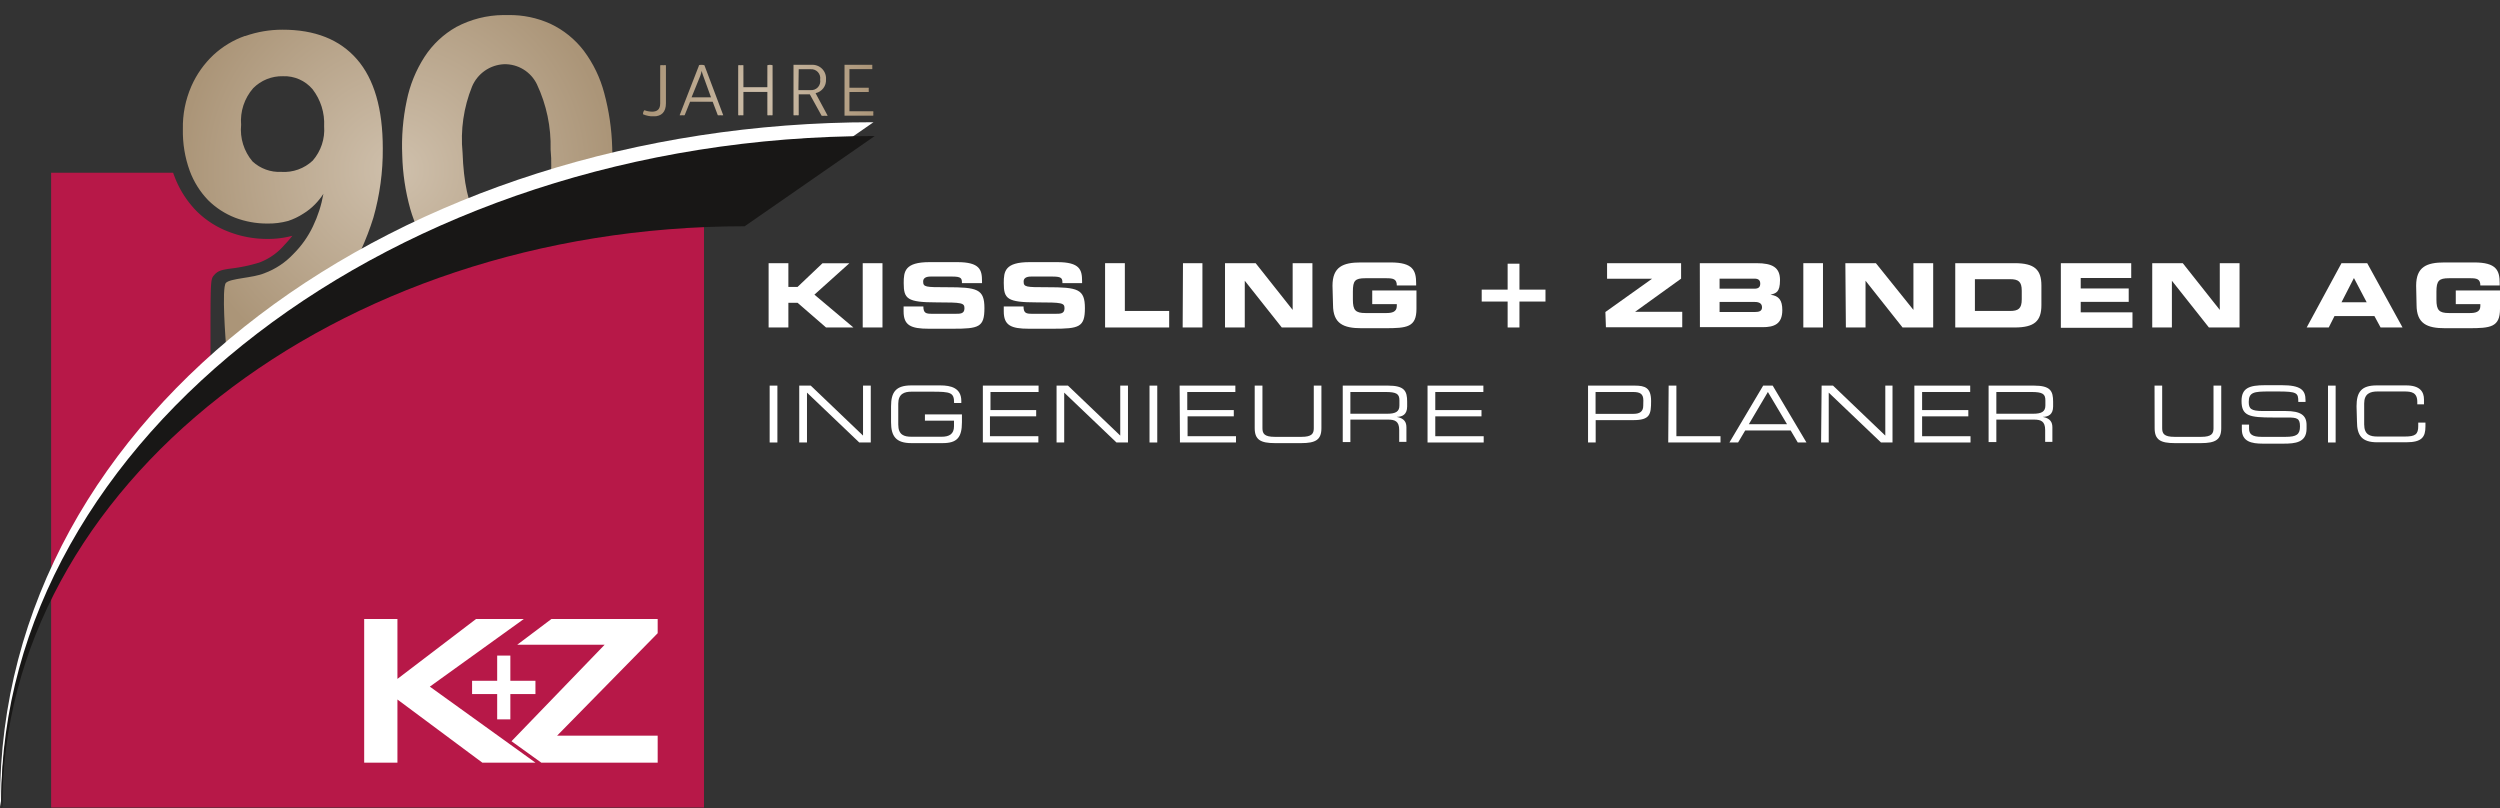 <?xml version="1.0" encoding="UTF-8"?>
<svg xmlns="http://www.w3.org/2000/svg" xmlns:xlink="http://www.w3.org/1999/xlink" viewBox="0 0 239.1 77.28">
  <rect x="0" y="0" width="239.1" height="77.28" fill="#333333" stroke="none"/>
  <defs>
    <style>.cls-1{fill:none;}.cls-2{fill:#181716;}.cls-22{fill:#fff;}.cls-3{clip-path:url(#clip-path);}.cls-4{fill:url(#Unbenannter_Verlauf_2);}.cls-5{fill:#b71848;}.cls-6{fill:#fff;}.cls-7{clip-path:url(#clip-path-2);}.cls-8{fill:url(#Unbenannter_Verlauf_2-2);}</style>
    <clipPath id="clip-path" transform="translate(0 1.44)">
      <path class="cls-1" d="M24.15,14a4.7,4.7,0,0,1-1.09-3.5A4.73,4.73,0,0,1,24.21,7a3.87,3.87,0,0,1,2.85-1.15,3.53,3.53,0,0,1,2.83,1.24A5.35,5.35,0,0,1,31,10.64a4.49,4.49,0,0,1-1.09,3.28A4,4,0,0,1,26.91,15,3.79,3.79,0,0,1,24.15,14M23.42,2a8.66,8.66,0,0,0-3,1.81,9.16,9.16,0,0,0-2.12,3,9.74,9.74,0,0,0-.81,4.1,11,11,0,0,0,.66,4,8.07,8.07,0,0,0,1.76,2.8,7.56,7.56,0,0,0,2.57,1.67,8.62,8.62,0,0,0,3.08.56,7.08,7.08,0,0,0,2-.25A6.22,6.22,0,0,0,29,19a5.73,5.73,0,0,0,1.13-.9,6.55,6.55,0,0,0,.8-1,11.93,11.93,0,0,1-1,3.11,9.37,9.37,0,0,1-1.86,2.63,7.23,7.23,0,0,1-2.78,1.85c-1.08.46-3.24.48-3.68.92s0,5.87,0,5.87,3.8-3.21,7.53-5.7c2-1.35,3.84-2.43,5.38-3.29a26.71,26.71,0,0,0,1.19-3.11,23.61,23.61,0,0,0,.9-6.63q0-5.68-2.47-8.52T27,1.4a10.69,10.69,0,0,0-3.53.6M45.61,19.41c-.82-1.32-1.27-3.4-1.37-6.25a13.37,13.37,0,0,1,.91-6.33A3.49,3.49,0,0,1,48.22,4.7a3.4,3.4,0,0,1,3.13,1.92,13.85,13.85,0,0,1,1.31,6.25,13.67,13.67,0,0,1-.88,6.33,3.35,3.35,0,0,1-3,2.12h-.13a3.51,3.51,0,0,1-3.06-1.92M48.13,0a9.77,9.77,0,0,0-4.49,1.14A8.75,8.75,0,0,0,40.6,4a12.2,12.2,0,0,0-1.7,4.18,20.73,20.73,0,0,0-.43,5.21,21.08,21.08,0,0,0,.77,5.16,12.6,12.6,0,0,0,1.95,4,8.41,8.41,0,0,0,3.2,2.59,9.75,9.75,0,0,0,4.49.8,9.91,9.91,0,0,0,4.47-1.12A8.41,8.41,0,0,0,56.41,22a12.26,12.26,0,0,0,1.7-4.16,20.55,20.55,0,0,0,.44-5.2,22.35,22.35,0,0,0-.76-5.17,11.74,11.74,0,0,0-1.95-4.05A8.66,8.66,0,0,0,52.63.83a9.41,9.41,0,0,0-4-.83h-.46"></path>
    </clipPath>
    <radialGradient id="Unbenannter_Verlauf_2" cx="-45.38" cy="216.3" r="0.25" gradientTransform="matrix(82.18, 0, 0, -82.18, 3767.4, 17790.37)" gradientUnits="userSpaceOnUse">
      <stop offset="0" stop-color="#cfc0ac"></stop>
      <stop offset="1" stop-color="#ab9578"></stop>
    </radialGradient>
    <clipPath id="clip-path-2" transform="translate(0 1.44)">
      <path class="cls-1" d="M63.14,4.8V8.45c0,.6-.32.79-.78.79a2.23,2.23,0,0,1-.73-.14.52.52,0,0,0-.13.39,2.44,2.44,0,0,0,1,.2c.76,0,1.19-.4,1.19-1.26V4.8a.61.61,0,0,0-.25,0,.55.55,0,0,0-.25,0m3.79,1a3.91,3.91,0,0,0,.13-.46h0a3.62,3.62,0,0,0,.14.46L68,7.87H66.14Zm-.12-1L65,9.58a.53.53,0,0,0,.24,0,.58.58,0,0,0,.24,0L66,8.29h2.16l.49,1.29a.58.58,0,0,0,.24,0,.75.75,0,0,0,.28,0L67.37,4.8a1,1,0,0,0-.56,0m6.58,0V6.9H71.1V4.8a.61.61,0,0,0-.25,0,.67.67,0,0,0-.25,0V9.58a.55.55,0,0,0,.25,0,.61.61,0,0,0,.25,0V7.35h2.29V9.58a.55.55,0,0,0,.25,0,.61.61,0,0,0,.25,0V4.8a.8.8,0,0,0-.5,0m3,.38h1.13a.86.86,0,0,1,.92,1,.86.86,0,0,1-.92,1H76.36Zm-.5-.42V9.58a.63.63,0,0,0,.26,0,.58.58,0,0,0,.24,0v-2h1.06l1.13,2.05a.93.93,0,0,0,.29,0,.85.85,0,0,0,.29,0L78,7.47a1.27,1.27,0,0,0,1-1.33,1.3,1.3,0,0,0-1.4-1.38Zm4.88,0V9.62h2.75a.78.78,0,0,0,0-.21.65.65,0,0,0,0-.21H81.24V7.36h1.84a.46.46,0,0,0,0-.21.45.45,0,0,0,0-.2H81.24V5.17h2.18a.46.46,0,0,0,0-.21.42.42,0,0,0,0-.2Z"></path>
    </clipPath>
    <radialGradient id="Unbenannter_Verlauf_2-2" cx="-48.4" cy="215.28" r="0.25" gradientTransform="matrix(44.13, 0, 0, -44.13, 2208.74, 9509.8)" xlink:href="#Unbenannter_Verlauf_2"></radialGradient>
  </defs>
  <g id="Ebene_2" data-name="Ebene 2">
    <g id="Ebene_1-2" data-name="Ebene 1">
      <path class="cls-22" d="M73.51,23.73H75.4V26h.88l2.38-2.26h2.57l-3.34,3,3.73,3.14H79l-2.72-2.36H75.4v2.36H73.51Z" transform="translate(0 1.44)"></path>
      <path class="cls-22" d="M82.51,23.73H84.4v6.15H82.51Z" transform="translate(0 1.44)"></path>
      <path class="cls-22" d="M86.42,27.87h1.89c0,.65.27.7.81.7h2.31c.4,0,.81,0,.81-.52s-.22-.57-2.65-.57c-2.84,0-3.16-.34-3.16-1.85,0-1.11.1-2,2.48-2h2.64c2.17,0,2.37.74,2.37,1.82v.19H92c0-.45-.05-.63-.92-.63H89c-.43,0-.71.14-.71.47,0,.54.23.55,2.25.55,2.93,0,3.61.17,3.61,2S93.62,30,91.11,30H88.83c-1.72,0-2.41-.32-2.41-1.66Z" transform="translate(0 1.44)"></path>
      <path class="cls-22" d="M96,27.87h1.89c0,.65.27.7.81.7H101c.4,0,.81,0,.81-.52s-.22-.57-2.65-.57c-2.84,0-3.16-.34-3.16-1.85,0-1.11.1-2,2.48-2h2.63c2.18,0,2.38.74,2.38,1.82v.19h-1.88c0-.45-.05-.63-.92-.63H98.61c-.43,0-.71.14-.71.47,0,.54.22.55,2.25.55,2.93,0,3.61.17,3.61,2S103.2,30,100.69,30H98.4c-1.71,0-2.4-.32-2.4-1.66Z" transform="translate(0 1.44)"></path>
      <path class="cls-22" d="M105.69,23.73h1.89V28.3h4.24v1.58h-6.13Z" transform="translate(0 1.44)"></path>
      <path class="cls-22" d="M113.14,23.73H115v6.15h-1.89Z" transform="translate(0 1.44)"></path>
      <path class="cls-22" d="M117.16,23.73h2.93l3.54,4.47h0V23.73h1.89v6.15h-2.93l-3.54-4.47h0v4.47h-1.89Z" transform="translate(0 1.44)"></path>
      <path class="cls-22" d="M127.44,25.89c0-1.81,1-2.23,2.71-2.23H133c2.14,0,2.44.77,2.44,2v.2h-1.85c0-.62-.35-.69-1-.69h-2c-1,0-1.2.23-1.2,1.28v.77c0,1,.24,1.28,1.2,1.28h2c.49,0,1-.08,1-.67v-.18h-2.35V26.34h4.23V28.1c0,1.76-.91,1.85-3,1.85h-2.27c-1.7,0-2.71-.43-2.71-2.23Z" transform="translate(0 1.44)"></path>
      <polygon class="cls-22" points="144.19 31.32 145.32 31.32 145.32 28.84 147.81 28.84 147.81 27.7 145.32 27.7 145.32 25.22 144.19 25.22 144.19 27.7 141.71 27.7 141.71 28.84 144.19 28.84 144.19 31.32"></polygon>
      <path class="cls-22" d="M153.54,28.4,158,25.22h-4.3V23.73h7.08v1.48l-4.4,3.17v0h4.51v1.48h-7.3Z" transform="translate(0 1.44)"></path>
      <path class="cls-22" d="M162.57,23.73H168c1.51,0,2.24.41,2.24,1.61s-.39,1.26-.91,1.41v0c.82.1,1.13.54,1.13,1.47,0,1.35-.8,1.63-1.88,1.63h-6Zm1.89,2.44h3.34c.35,0,.55-.13.55-.48s-.2-.48-.55-.48h-3.34Zm0,2.23h3.38c.41,0,.68-.09.68-.45s-.27-.51-.68-.51h-3.38Z" transform="translate(0 1.44)"></path>
      <path class="cls-22" d="M172.47,23.73h1.88v6.15h-1.88Z" transform="translate(0 1.44)"></path>
      <path class="cls-22" d="M176.49,23.73h2.92L183,28.2h0V23.73h1.89v6.15h-2.93l-3.54-4.47h0v4.47h-1.88Z" transform="translate(0 1.44)"></path>
      <path class="cls-22" d="M187,23.73h5.69c1.89,0,2.55.62,2.55,2.14v1.87c0,1.52-.66,2.14-2.55,2.14H187Zm1.88,4.57h3.35c.81,0,1.13-.23,1.13-1.11v-.83c0-.87-.32-1.1-1.13-1.1h-3.35Z" transform="translate(0 1.44)"></path>
      <path class="cls-22" d="M197.1,23.73h6.73v1.42H199v1h4.59v1.28H199v1h4.95v1.48H197.1Z" transform="translate(0 1.44)"></path>
      <path class="cls-22" d="M205.84,23.73h2.92l3.54,4.47h0V23.73h1.89v6.15h-2.93l-3.54-4.47h0v4.47h-1.88Z" transform="translate(0 1.44)"></path>
      <path class="cls-22" d="M223.94,23.73h2.46l3.38,6.15h-2.1l-.59-1.09h-3.82l-.55,1.09h-2.11Zm0,3.74h2.41l-1.22-2.32Z" transform="translate(0 1.44)"></path>
      <path class="cls-22" d="M231.08,25.89c0-1.81,1-2.23,2.71-2.23h2.84c2.14,0,2.44.77,2.44,2v.2h-1.85c0-.62-.35-.69-.95-.69h-2.05c-.95,0-1.2.23-1.2,1.28v.77c0,1,.25,1.28,1.2,1.28h2c.49,0,1-.08,1-.67v-.18h-2.35V26.34h4.23V28.1c0,1.76-.91,1.85-3,1.85h-2.27c-1.7,0-2.71-.43-2.71-2.23Z" transform="translate(0 1.44)"></path>
      <path class="cls-22" d="M73.61,35.44h.74v5.44h-.74Z" transform="translate(0 1.44)"></path>
      <path class="cls-22" d="M76.44,35.44h1.1l5,4.78V35.44h.74v5.44h-1.1l-5-4.77v4.77h-.74Z" transform="translate(0 1.44)"></path>
      <path class="cls-22" d="M92,38.94c0,1.47-.48,2-1.84,2h-3c-1.47,0-1.94-.66-1.94-2V37.42c0-1.37.47-2,1.94-2h2.78c1,0,2,.24,2,1.49v.19h-.69c0-1-.31-1.08-2.13-1.08H87.18c-.7,0-1.27.21-1.27,1.15v2c0,1,.57,1.16,1.27,1.16h2.88c.73,0,1.18-.26,1.18-1v-.54H88.46v-.6H92Z" transform="translate(0 1.44)"></path>
      <path class="cls-22" d="M94,35.44h5.33v.61h-4.6v1.73H99.1v.6H94.68v1.9h4.63v.6H94Z" transform="translate(0 1.44)"></path>
      <path class="cls-22" d="M101.05,35.44h1.09l5,4.78V35.44h.74v5.44h-1.1l-5-4.77v4.77h-.73Z" transform="translate(0 1.44)"></path>
      <path class="cls-22" d="M109.94,35.44h.74v5.44h-.74Z" transform="translate(0 1.44)"></path>
      <path class="cls-22" d="M112.82,35.44h5.33v.61h-4.6v1.73H118v.6h-4.42v1.9h4.63v.6h-5.36Z" transform="translate(0 1.44)"></path>
      <path class="cls-22" d="M120,35.44h.74v4.07c0,.52.18.83,1.18.83h2.55c1,0,1.18-.31,1.18-.83V35.44h.73v4.07c0,1.11-.55,1.43-1.93,1.43h-2.51c-1.38,0-1.94-.32-1.94-1.43Z" transform="translate(0 1.44)"></path>
      <path class="cls-22" d="M128.42,35.44h4.34c1.57,0,1.82.52,1.82,1.54v.45c0,.76-.44,1-1,1h0c.75.14.93.53.93,1v1.39h-.69V39.69c0-.85-.41-1-1.08-1h-3.59v2.15h-.73Zm4.26,2.69c.82,0,1.16-.22,1.16-.79v-.49c0-.61-.26-.8-1.34-.8h-3.35v2.08Z" transform="translate(0 1.44)"></path>
      <path class="cls-22" d="M136.53,35.44h5.34v.61h-4.6v1.73h4.42v.6h-4.42v1.9h4.63v.6h-5.37Z" transform="translate(0 1.44)"></path>
      <path class="cls-22" d="M151.88,35.44h4.47c1,0,1.56.21,1.56,1.48s-.1,1.82-1.7,1.82h-3.6v2.14h-.73Zm5.29,1.41c0-.65-.35-.8-1-.8h-3.57v2.09h3.63c.58,0,.93-.21.93-.77Z" transform="translate(0 1.44)"></path>
      <path class="cls-22" d="M159.59,35.44h.74v4.84h4.22v.6h-5Z" transform="translate(0 1.44)"></path>
      <path class="cls-22" d="M168.63,35.44h.91l3.23,5.44h-.83l-.68-1.15h-4.35l-.68,1.15h-.83Zm.45.61-1.82,3.08h3.65Z" transform="translate(0 1.44)"></path>
      <path class="cls-22" d="M174.22,35.44h1.09l5,4.78V35.44H181v5.44h-1.1l-5-4.77v4.77h-.73Z" transform="translate(0 1.44)"></path>
      <path class="cls-22" d="M183.09,35.44h5.34v.61h-4.6v1.73h4.42v.6h-4.42v1.9h4.63v.6h-5.37Z" transform="translate(0 1.44)"></path>
      <path class="cls-22" d="M190.19,35.44h4.35c1.57,0,1.82.52,1.82,1.54v.45c0,.76-.44,1-1,1h0c.75.14.93.53.93,1v1.39h-.69V39.69c0-.85-.41-1-1.08-1h-3.59v2.15h-.74Zm4.27,2.69c.82,0,1.16-.22,1.16-.79v-.49c0-.61-.26-.8-1.34-.8h-3.35v2.08Z" transform="translate(0 1.44)"></path>
      <path class="cls-22" d="M206.06,35.44h.73v4.07c0,.52.18.83,1.18.83h2.55c1,0,1.18-.31,1.18-.83V35.44h.74v4.07c0,1.11-.56,1.43-1.94,1.43H208c-1.38,0-1.93-.32-1.93-1.43Z" transform="translate(0 1.44)"></path>
      <path class="cls-22" d="M214.41,39.17h.69v.38c0,.53.29.79,1.2.79h2.29c1.06,0,1.38-.23,1.38-1s-.27-.85-1.19-.85h-1.4c-2.24,0-3-.14-3-1.58,0-1.24.74-1.51,2.26-1.51h1.58c1.82,0,2.28.46,2.28,1.43V37h-.69c0-.87-.1-1-2-1H217c-1.42,0-1.93.07-1.93,1,0,.65.21.87,1.36.87h2.17c1.44,0,2,.41,2,1.33v.36c0,1.33-1.1,1.43-2.19,1.43h-2c-1.07,0-2-.19-2-1.37Z" transform="translate(0 1.44)"></path>
      <path class="cls-22" d="M222.65,35.44h.73v5.44h-.73Z" transform="translate(0 1.44)"></path>
      <path class="cls-22" d="M225.38,37.42c0-1.37.46-2,1.93-2h2.82c1.33,0,1.7.62,1.7,1.35v.46h-.64V37c0-.92-.57-1-1.25-1h-2.55c-.71,0-1.28.21-1.28,1.15v2c0,1,.57,1.16,1.28,1.16H230c1,0,1.28-.21,1.28-1v-.33h.69v.36c0,1-.32,1.52-1.84,1.52h-2.78c-1.47,0-1.93-.66-1.93-2Z" transform="translate(0 1.44)"></path>
      <g class="cls-3">
        <rect class="cls-4" x="16.91" y="-0.71" width="42.24" height="32.9" transform="translate(-0.53 2.77) rotate(-2)"></rect>
      </g>
      <path class="cls-5" d="M20.13,33V31.87c0-6.59,0-6.59.35-7s.71-.5,1.55-.62a15.28,15.28,0,0,0,2.77-.58l.13-.05A5.86,5.86,0,0,0,27.19,22a10.92,10.92,0,0,0,.77-.89,8.83,8.83,0,0,1-2.39.3,10.07,10.07,0,0,1-3.66-.67,8.73,8.73,0,0,1-3.12-2,9.56,9.56,0,0,1-2.12-3.35,2.83,2.83,0,0,1-.11-.31H4.89V52.82A76.78,76.78,0,0,1,20.13,33Z" transform="translate(0 1.44)"></path>
      <path class="cls-5" d="M4.89,54.13V75.79H67.33V19C39.49,19.71,15.71,34.92,4.89,54.13Z" transform="translate(0 1.44)"></path>
      <polygon class="cls-6" points="46.13 72.94 38.01 66.9 38.01 72.94 34.83 72.94 34.83 59.2 38.01 59.2 38.01 64.93 45.53 59.2 50.1 59.2 41.11 65.67 51.21 72.94 46.13 72.94"></polygon>
      <polygon class="cls-6" points="51.77 72.94 48.92 70.89 57.83 61.66 49.47 61.66 52.74 59.2 62.9 59.2 62.9 60.56 53.28 70.36 62.9 70.36 62.9 72.94 51.77 72.94"></polygon>
      <polygon class="cls-6" points="51.21 65.11 48.81 65.11 48.81 62.7 47.55 62.7 47.55 65.11 45.15 65.11 45.15 66.38 47.55 66.38 47.55 68.8 48.81 68.8 48.81 66.38 51.21 66.38 51.21 65.11"></polygon>
      <g class="cls-7">
        <rect class="cls-8" x="61.49" y="6.19" width="22.04" height="4.93"></rect>
      </g>
      <path class="cls-6" d="M0,75.16c0-37.3,38.22-64.91,83.54-64.91L71.1,18.88c-39.24,0-71,25.45-71,56.85L0,75.16" transform="translate(0 1.44)"></path>
      <path class="cls-2" d="M.12,75.13c0-34.44,37.51-63.56,83.54-63.56L71.22,20.2c-39.23,0-71,25-71,55.5l-.06.15" transform="translate(0 1.44)"></path>
    </g>
  </g>
</svg>
